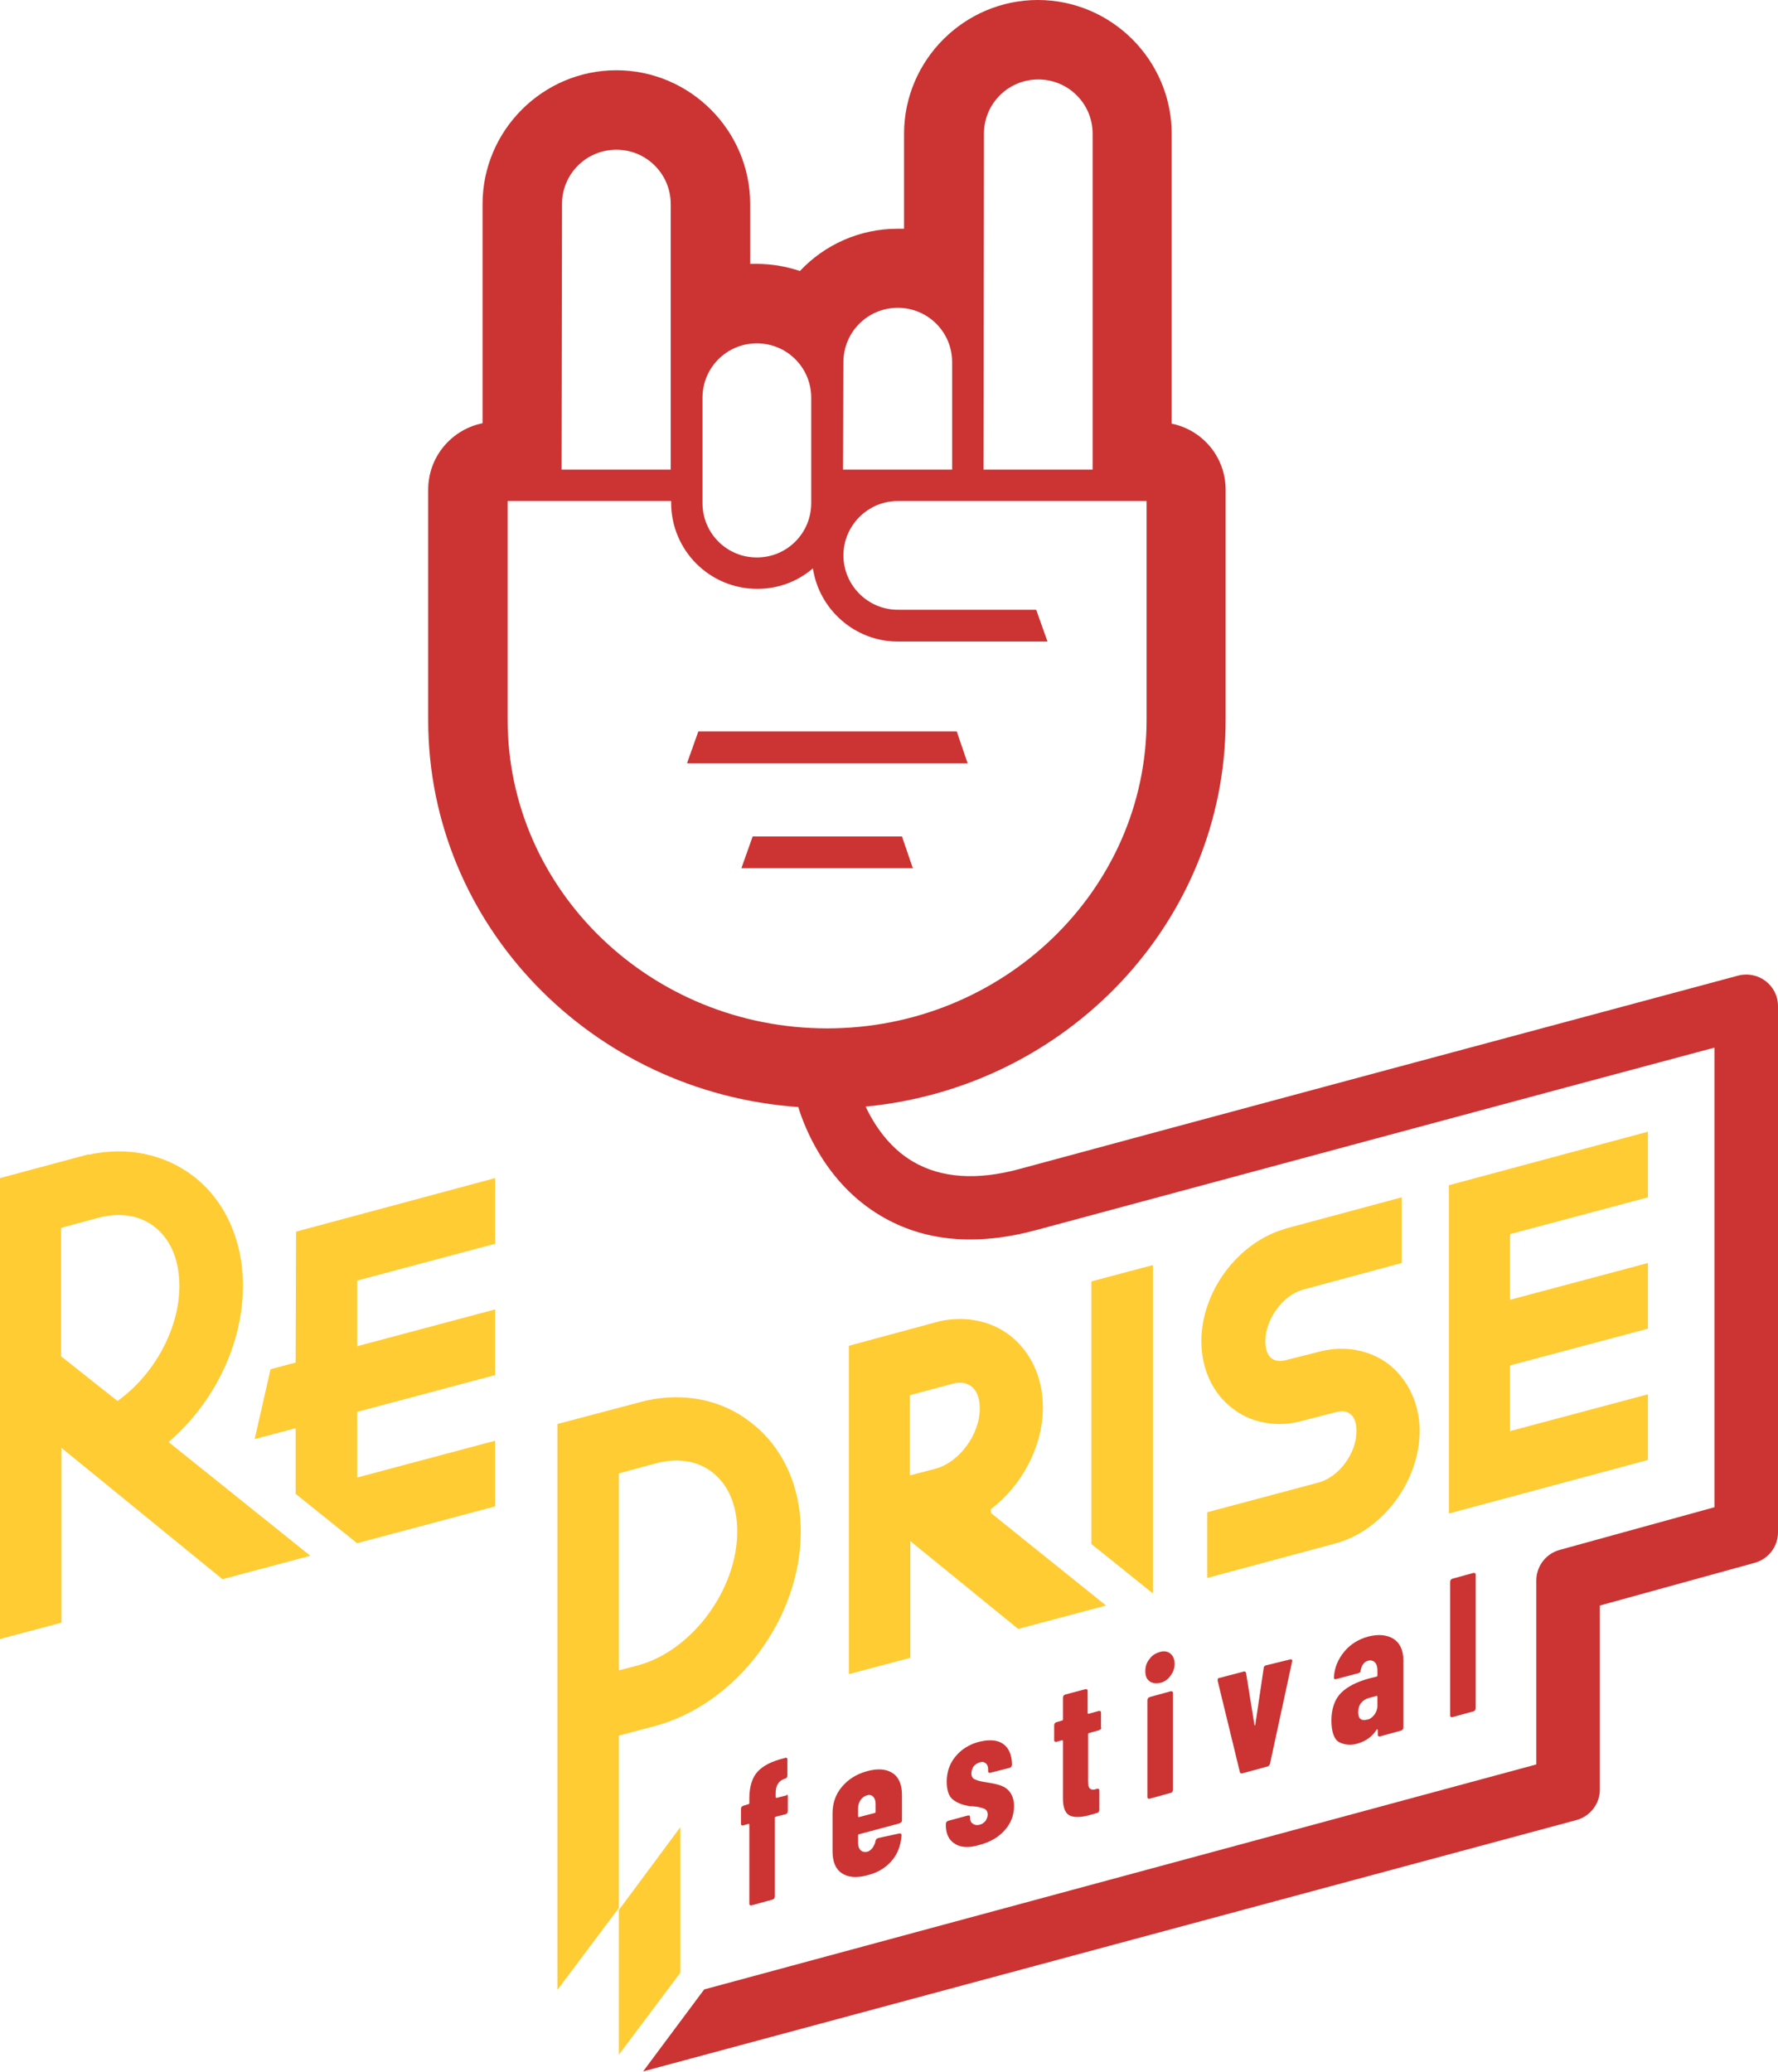 <?xml version="1.0" encoding="utf-8"?>
<!-- Generator: Adobe Illustrator 27.8.0, SVG Export Plug-In . SVG Version: 6.00 Build 0)  -->
<svg version="1.1" id="Calque_1" xmlns="http://www.w3.org/2000/svg" xmlns:xlink="http://www.w3.org/1999/xlink" x="0px" y="0px"
	 viewBox="0 0 425.2 495.4" style="enable-background:new 0 0 425.2 495.4;" xml:space="preserve">
<style type="text/css">
	.st0{fill:#CC3333;}
	.st1{fill:#FFCC33;}
</style>
<path class="st0" d="M188.3,429.2c0.1,0.1,0.1,0.2,0.1,0.4v3.5c0,0.1-0.1,0.3-0.1,0.4c-0.1,0.1-0.2,0.2-0.4,0.3l-2.4,0.6
	c-0.1,0-0.2,0.1-0.2,0.3v18.8c0,0.1-0.1,0.3-0.1,0.4c-0.1,0.1-0.2,0.2-0.4,0.3l-5.1,1.4c-0.1,0-0.3,0-0.4-0.1
	c-0.1-0.1-0.1-0.2-0.1-0.4v-18.8c0-0.1-0.1-0.2-0.2-0.2l-1.3,0.4c-0.1,0-0.3,0-0.4-0.1c-0.1-0.1-0.1-0.2-0.1-0.4v-3.5
	c0-0.1,0.1-0.3,0.1-0.4c0.1-0.1,0.2-0.2,0.4-0.3l1.3-0.4c0.1,0,0.2-0.1,0.2-0.3V430c0-2.8,0.7-5,2-6.4c1.3-1.4,3.4-2.5,6.4-3.2
	l0.2-0.1c0.1,0,0.3,0,0.4,0.1c0.1,0.1,0.1,0.2,0.1,0.4l0,3.8c0,0.1-0.1,0.3-0.1,0.4c-0.1,0.1-0.2,0.2-0.4,0.3h-0.1
	c-1.5,0.5-2.2,1.6-2.2,3.5v0.9c0,0.1,0.1,0.2,0.2,0.2l2.4-0.6C188,429.1,188.2,429.1,188.3,429.2L188.3,429.2L188.3,429.2z
	 M215.5,435.7c-0.1,0.1-0.2,0.2-0.4,0.3l-9.7,2.6c-0.1,0-0.2,0.1-0.2,0.3v1.7c0,0.8,0.2,1.4,0.6,1.8c0.4,0.4,0.9,0.5,1.5,0.4
	c0.6-0.1,1-0.5,1.4-1c0.3-0.5,0.6-1,0.7-1.7c0.1-0.3,0.3-0.5,0.6-0.6l5.1-1.1c0.1,0,0.3,0,0.4,0.1s0.1,0.2,0.1,0.4
	c-0.2,2.5-1,4.5-2.4,6.1c-1.4,1.6-3.3,2.8-5.8,3.4c-2.6,0.7-4.6,0.5-6.1-0.5c-1.5-1-2.2-2.8-2.2-5.2v-9.1c0-2.4,0.7-4.5,2.2-6.3
	s3.5-3.1,6.1-3.8c2.6-0.7,4.6-0.5,6.1,0.5s2.2,2.8,2.2,5.2v6.1C215.7,435.5,215.6,435.7,215.5,435.7L215.5,435.7L215.5,435.7z
	 M205.8,430.4c-0.4,0.6-0.6,1.3-0.6,2.1v1.8c0,0.1,0.1,0.2,0.2,0.2l3.8-1c0.1,0,0.2-0.1,0.2-0.3v-1.8c0-0.8-0.2-1.4-0.6-1.8
	s-0.9-0.5-1.5-0.3S206.2,429.8,205.8,430.4L205.8,430.4L205.8,430.4z M228.4,440.9c-1.5-0.9-2.2-2.4-2.2-4.5v-0.3
	c0-0.1,0.1-0.3,0.1-0.4c0.1-0.1,0.2-0.2,0.4-0.3l4.8-1.3c0.1,0,0.3,0,0.4,0.1s0.1,0.2,0.1,0.4v0.1c0,0.7,0.2,1.1,0.7,1.4
	c0.4,0.3,1,0.4,1.6,0.2c0.6-0.1,1-0.5,1.4-0.9c0.3-0.5,0.5-1,0.5-1.5c0-0.7-0.3-1.2-0.8-1.4s-1.2-0.4-1.9-0.5
	c-0.7-0.1-1.2-0.1-1.4-0.1c-1.6-0.2-3-0.7-4.1-1.5c-1.1-0.8-1.6-2.3-1.6-4.4c0-2.3,0.7-4.3,2.1-6c1.4-1.7,3.3-2.9,5.6-3.5
	c2.4-0.6,4.4-0.5,5.8,0.5s2.1,2.7,2.1,5c0,0.1-0.1,0.3-0.1,0.4c-0.1,0.1-0.2,0.2-0.4,0.3l-4.7,1.2c-0.1,0-0.3,0-0.4-0.1
	c-0.1-0.1-0.1-0.2-0.1-0.4v-0.4c0-0.6-0.2-1.1-0.6-1.4c-0.4-0.3-0.8-0.4-1.4-0.2c-0.6,0.2-1.1,0.5-1.5,1c-0.3,0.5-0.5,1.1-0.5,1.6
	c0,0.8,0.3,1.3,0.9,1.5c0.6,0.3,1.5,0.5,2.8,0.7c1.3,0.2,2.3,0.4,3.2,0.7s1.7,0.8,2.3,1.6c0.6,0.8,1,1.9,1,3.3
	c0,2.2-0.7,4.1-2.2,5.8c-1.5,1.7-3.4,2.8-5.9,3.5C231.8,441.9,229.8,441.8,228.4,440.9L228.4,440.9L228.4,440.9z M263.3,413.4
	c-0.1,0.1-0.2,0.2-0.4,0.3l-2.5,0.7c-0.1,0-0.2,0.1-0.2,0.3v11.2c0,0.9,0.1,1.5,0.5,1.8s0.8,0.3,1.4,0.1l0.3-0.1
	c0.1,0,0.3,0,0.4,0.1c0.1,0.1,0.1,0.2,0.1,0.4v4.6c0,0.1-0.1,0.3-0.1,0.4c-0.1,0.1-0.2,0.2-0.4,0.3l-1.8,0.5
	c-2.1,0.6-3.8,0.6-4.8,0.1s-1.6-1.8-1.6-4v-13.8c0-0.1-0.1-0.2-0.2-0.2l-1.4,0.4c-0.1,0-0.3,0-0.4-0.1c-0.1-0.1-0.1-0.2-0.1-0.4
	v-3.5c0-0.1,0.1-0.3,0.1-0.4c0.1-0.1,0.2-0.2,0.4-0.3l1.4-0.4c0.1,0,0.2-0.1,0.2-0.3v-5.2c0-0.1,0.1-0.3,0.1-0.4
	c0.1-0.1,0.2-0.2,0.4-0.3l4.9-1.3c0.1,0,0.3,0,0.4,0.1c0.1,0.1,0.1,0.2,0.1,0.4v5.2c0,0.1,0.1,0.2,0.2,0.2l2.5-0.7
	c0.1,0,0.3,0,0.4,0.1c0.1,0.1,0.1,0.2,0.1,0.4v3.5C263.4,413.1,263.4,413.3,263.3,413.4L263.3,413.4L263.3,413.4z M274.9,402
	c-0.7-0.5-1-1.3-1-2.4s0.3-2.1,1-2.9c0.6-0.9,1.5-1.4,2.5-1.7c1-0.3,1.9-0.1,2.5,0.4c0.6,0.5,1,1.3,1,2.4s-0.3,2-1,2.9
	c-0.6,0.9-1.5,1.5-2.5,1.7S275.6,402.5,274.9,402L274.9,402z M274.5,430c-0.1-0.1-0.1-0.2-0.1-0.4v-23.1c0-0.1,0.1-0.3,0.1-0.4
	c0.1-0.1,0.2-0.2,0.4-0.3l5.1-1.4c0.1,0,0.3,0,0.4,0.1s0.1,0.2,0.1,0.4V428c0,0.1-0.1,0.3-0.1,0.4s-0.2,0.2-0.4,0.3l-5.1,1.4
	C274.7,430.1,274.6,430.1,274.5,430L274.5,430L274.5,430z M296.5,423.7l-5.3-21.8v-0.2c0-0.3,0.1-0.5,0.5-0.5l5.7-1.5
	c0.3-0.1,0.5,0,0.6,0.4l2,12.4c0,0,0.1,0.1,0.1,0.1s0.1-0.1,0.1-0.2l2-13.5c0-0.4,0.2-0.6,0.6-0.7l5.7-1.4c0.4-0.1,0.6,0.1,0.5,0.5
	l-5.3,24.5c-0.1,0.3-0.3,0.5-0.6,0.6l-5.9,1.6C296.8,424.1,296.6,424.1,296.5,423.7L296.5,423.7L296.5,423.7z M333.3,391.9
	c1.5,1,2.3,2.7,2.3,5.1v16.1c0,0.1-0.1,0.3-0.1,0.4c-0.1,0.1-0.2,0.2-0.4,0.3l-5.1,1.4c-0.1,0-0.3,0-0.4-0.1
	c-0.1-0.1-0.1-0.2-0.1-0.4v-1c0,0,0-0.1-0.1-0.2c-0.1,0-0.1,0-0.2,0.1c-1,1.6-2.5,2.7-4.5,3.3c-1.7,0.5-3.2,0.3-4.4-0.3
	s-1.9-2.4-1.9-5.2s0.8-5.1,2.3-6.6c1.5-1.5,3.7-2.6,6.5-3.4l2-0.5c0.1,0,0.2-0.1,0.2-0.3v-1.2c0-0.9-0.2-1.5-0.6-1.9
	c-0.4-0.4-1-0.6-1.6-0.4c-0.5,0.1-0.9,0.4-1.2,0.8c-0.3,0.4-0.5,1-0.6,1.5c0,0.4-0.2,0.6-0.6,0.7l-5.3,1.4c-0.4,0.1-0.5-0.1-0.5-0.4
	c0.1-2.3,1-4.4,2.5-6.2s3.5-3,5.8-3.6C329.7,390.7,331.7,390.9,333.3,391.9L333.3,391.9L333.3,391.9z M328.6,410.1
	c0.5-0.6,0.8-1.4,0.8-2.2v-2.2c0-0.1-0.1-0.2-0.2-0.2l-1.8,0.5c-0.8,0.2-1.4,0.6-1.9,1.2c-0.5,0.6-0.7,1.4-0.7,2.2
	c0,0.8,0.2,1.3,0.5,1.6c0.4,0.3,0.9,0.4,1.5,0.2C327.5,411.2,328.1,410.7,328.6,410.1L328.6,410.1L328.6,410.1z M346.9,410.5
	c-0.1-0.1-0.1-0.2-0.1-0.4v-31.9c0-0.1,0.1-0.3,0.1-0.4c0.1-0.1,0.2-0.2,0.4-0.3l5.1-1.4c0.1,0,0.3,0,0.4,0.1
	c0.1,0.1,0.1,0.2,0.1,0.4v31.9c0,0.1-0.1,0.3-0.1,0.4c-0.1,0.1-0.2,0.2-0.4,0.3l-5.1,1.4C347.1,410.6,347,410.6,346.9,410.5z"/>
<path class="st0" d="M415.6,233.3c-35.4,9.5-138.2,37.1-171.7,46.2c-10.2,2.8-18.8,2.2-25.5-1.7c-6-3.5-9.5-9.2-11.4-13.2
	c48.2-4.6,86.1-44.2,86.1-92.4v-55.1c0-7.8-5.5-14.3-12.9-15.8V32c0-17.6-14.4-32-32-32s-32,14.4-32,32v22.7c-0.6,0-1.1,0-1.6,0
	c-9,0-17.4,3.8-23.3,10.1c-3.3-1.1-6.8-1.7-10.3-1.7c-0.6,0-1.1,0-1.6,0V48.8c0-17.6-14.4-32-32-32s-32,14.4-32,32v52.4
	c-7.4,1.5-13,8-13,15.9v55.1c0,48.9,39.1,89.1,88.5,92.5c1.4,4.6,6.5,18.2,19.7,26c10.4,6.2,22.9,7.3,37.3,3.4
	c33.4-9,128-34.5,162.1-43.6v109.9l-37,10.2c-3.3,0.9-5.6,3.9-5.6,7.3v44l-199,53.8l-14.6,19.6L377,435.2c3.3-0.9,5.6-3.9,5.6-7.3
	v-44l37-10.2c3.3-0.9,5.6-3.9,5.6-7.3V240.6C425.2,235.6,420.5,232,415.6,233.3L415.6,233.3L415.6,233.3z M235.3,32
	c0-7.2,5.8-13,13-13s13,5.8,13,13v80.3h-26.1L235.3,32L235.3,32z M201.7,86.6c0-7.2,5.8-13,13-13s13,5.8,13,13v25.7h-26.1
	L201.7,86.6L201.7,86.6z M168,119.9V95.1c0-7.2,5.8-13,13-13s13,5.8,13,13v25.2c0,7.2-5.8,13-13,13s-13-5.8-13-13V119.9L168,119.9z
	 M134.4,48.8c0-7.2,5.8-13,13-13s13,5.8,13,13v63.5h-26.1L134.4,48.8L134.4,48.8z M121.4,172.1v-52.3h39.1v0.4
	c0,11.4,9.2,20.6,20.6,20.6c5.1,0,9.7-1.8,13.3-4.9c1.5,9.9,10.1,17.5,20.3,17.5h35.8l-2.7-7.6h-33.1c-7.2,0-13-5.9-13-13
	s5.8-13,13-13h59.5v52.3c0,40.7-34.3,73.8-76.4,73.8S121.4,212.9,121.4,172.1L121.4,172.1L121.4,172.1z M218.3,207.6h-41l2.7-7.6
	h35.7L218.3,207.6L218.3,207.6z M231.4,182.5h-67.1l2.7-7.6h61.8L231.4,182.5L231.4,182.5z"/>
<path class="st1" d="M70.8,294.5l47.6-12.8v15.7l-33,8.8v15.7l33-8.8v15.7l-33,8.8v15.7l33-8.8v15.7l-33,8.8l-14.7-11.8v-15.7
	l-9.8,2.6l3.8-16.7l6-1.6L70.8,294.5L70.8,294.5L70.8,294.5z M40.3,344.8L74.2,372l-21,5.6l-38.5-31.4V388L0,391.9V281.7l21.2-5.7
	v0.1c9.2-2,18-0.2,25,5.1c7.6,5.8,11.9,15.4,11.9,26.2C58.1,321.5,51.1,335.6,40.3,344.8L40.3,344.8L40.3,344.8z M42.9,307.5
	c0-6.2-2.1-11.2-6-14.2c-3.6-2.8-8.5-3.5-13.8-2l-8.5,2.3v30.7L28.1,335C36.8,328.8,42.9,317.8,42.9,307.5L42.9,307.5L42.9,307.5z
	 M237,361.8l27.5,22.1l-21,5.6l-25.8-21l0,0v27.9l-14.7,3.9v-78.5l21.8-5.9v0c6.1-1.3,12.1-0.1,16.7,3.4c5,3.9,7.9,10.1,7.9,17.2
	c0,9.5-5.1,18.8-12.5,24.4L237,361.8L237,361.8L237,361.8z M234.3,336.7c0-2.4-0.7-4.2-2-5.2c-1.3-1-2.9-1-4.2-0.7l-10.5,2.8v19.2
	l6.1-1.6l0,0C229.4,349.7,234.4,342.9,234.3,336.7L234.3,336.7L234.3,336.7z M332.1,326.2c-4.5-3.4-10.4-4.5-16.2-3.1l0,0l-8.3,2.1
	l0,0c-1.1,0.3-2.5,0.4-3.5-0.4c-1-0.7-1.5-2.2-1.5-4.1c0-5.2,4.1-10.9,8.9-12.3l23.7-6.4v-15.7l-27.5,7.4l0,0c0,0-0.2,0.1-0.3,0.1
	l-0.3,0.1l0,0c-11.1,3.3-19.8,14.9-19.8,26.8c0,6.6,2.7,12.5,7.5,16.1c3.2,2.5,7.1,3.7,11.3,3.7c1.5,0,3.1-0.2,4.7-0.6v0l8.5-2.2
	l0,0c1.1-0.3,2.5-0.5,3.6,0.4c1,0.7,1.5,2.2,1.5,4.1c0,5.3-4.2,11-9.1,12.3l0,0l-26.6,7.1v15.7l30.5-8.2l0,0
	c11.4-3,20.3-14.9,20.3-27C339.5,335.8,336.8,329.9,332.1,326.2L332.1,326.2L332.1,326.2z M394.1,286.3v-15.7l-47.6,12.8v78.5
	l47.6-12.8v-15.7l-33,8.8v-15.7l33-8.8V302l-33,8.8v-15.7L394.1,286.3L394.1,286.3L394.1,286.3z M191.5,366.2
	c0,20.8-15.3,41.2-34.8,46.5l0,0L148,415v41.2l-14.7,19.6V340.5l21.2-5.6c9.2-2,18.1-0.2,24.9,5.1
	C187.1,345.8,191.5,355.3,191.5,366.2L191.5,366.2L191.5,366.2z M176.3,366.2c0-6.2-2.1-11.2-6-14.2c-3.6-2.8-8.5-3.5-13.8-2
	l-8.5,2.3v47.1l4.6-1.2C165.5,394.7,176.3,380.1,176.3,366.2L176.3,366.2L176.3,366.2z M261,369.2l14.7,11.8v-78.5l-14.7,3.9V369.2
	L261,369.2L261,369.2z M148,491.3l14.7-19.6v-34.8L148,456.7V491.3L148,491.3L148,491.3z"/>
</svg>
